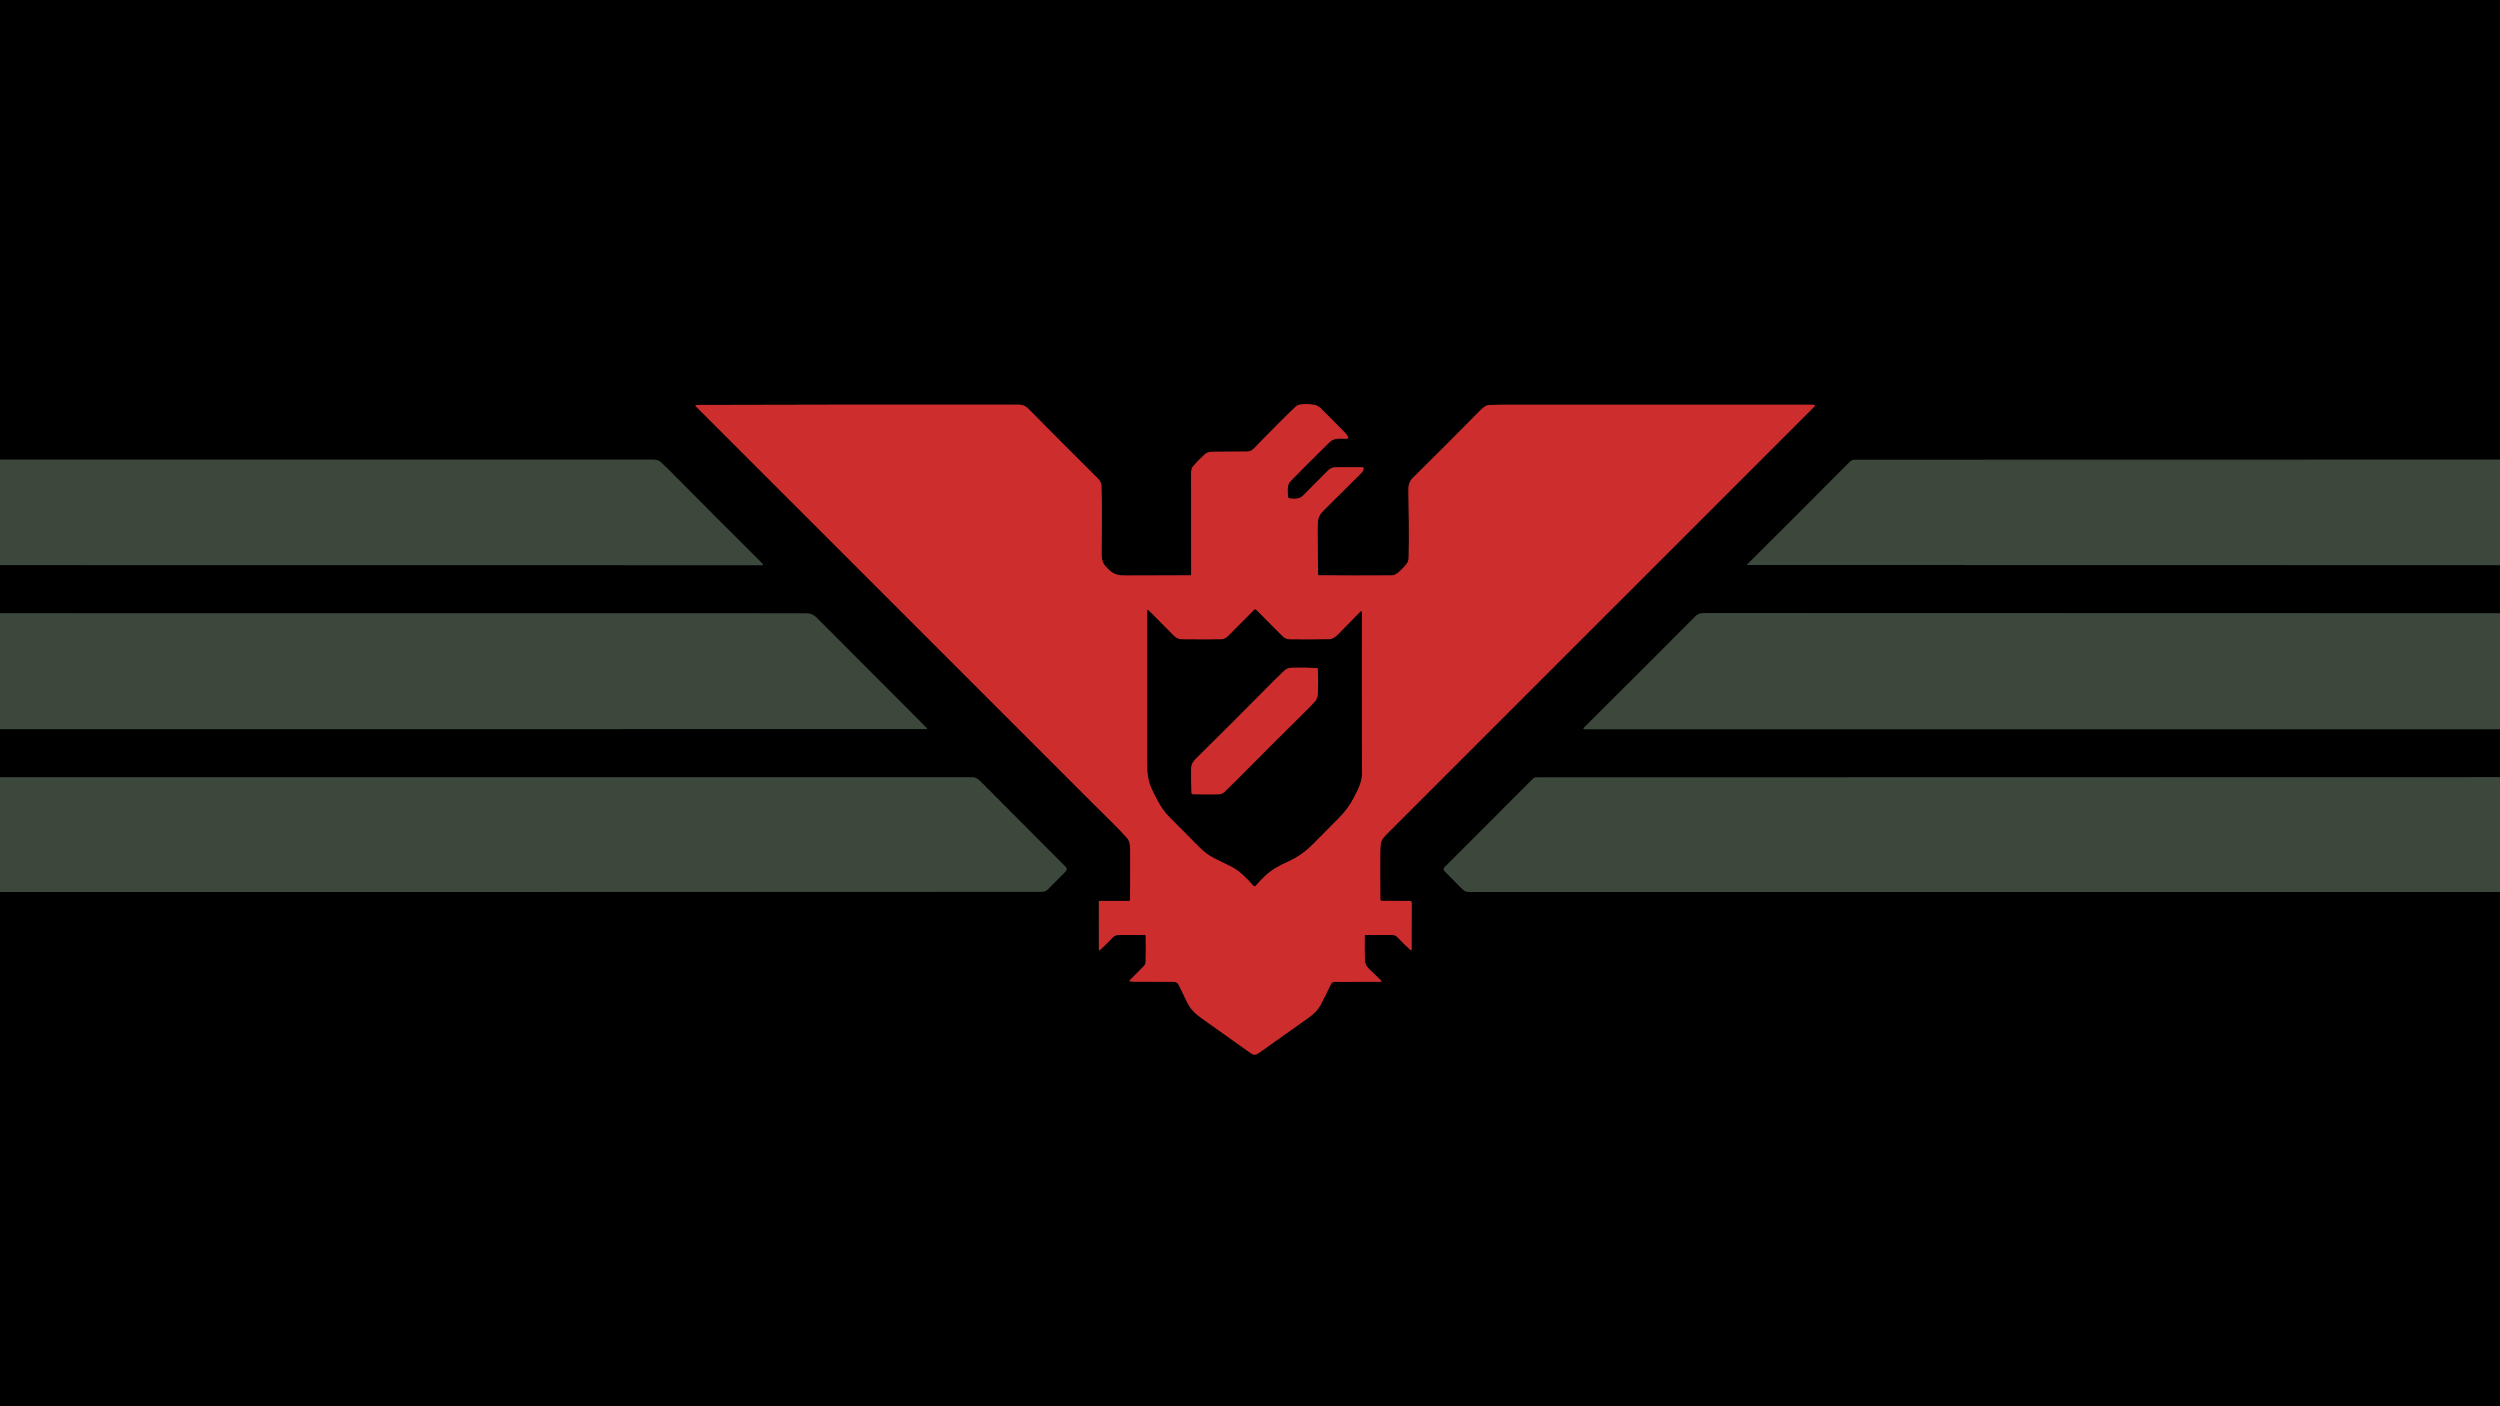 <?xml version="1.0" encoding="UTF-8" standalone="no"?> <svg xmlns="http://www.w3.org/2000/svg" version="1.1" viewBox="0.00 0.00 1920.00 1080.00" width="1920.00" height="1080.00"><g stroke-width="1.40" fill="none" stroke-linecap="butt"><path stroke="#1f241f" d=" M 1920.00 353.02 C 1754.83 353.03 1589.67 353.06 1424.50 353.12 C 1423.00 353.12 1421.73 353.64 1420.69 354.69 C 1394.52 381.03 1368.23 407.33 1341.82 433.59 C 1341.70 433.71 1341.79 433.91 1341.95 433.91 L 1920.00 434.03"></path><path stroke="#1f241f" d=" M 1920.00 471.00 C 1717.33 471.02 1514.67 470.97 1312.00 470.84 C 1308.21 470.84 1304.78 470.64 1302.43 473.01 C 1274.18 501.36 1245.59 529.93 1216.66 558.70 C 1215.79 559.57 1215.97 560.00 1217.20 560.00 L 1920.00 560.01"></path><path stroke="#1f241f" d=" M 1920.00 596.91 L 1179.51 597.07 C 1178.78 597.07 1178.08 597.36 1177.57 597.88 L 1109.37 666.12 C 1108.57 666.92 1108.57 668.23 1109.38 669.03 C 1113.35 672.94 1117.26 676.90 1121.12 680.92 C 1122.25 682.09 1123.43 683.14 1124.66 684.06 C 1125.88 684.97 1127.53 684.99 1129.00 684.99 C 1392.67 684.98 1656.33 684.99 1920.00 685.00"></path><path stroke="#1f241f" d=" M 0.00 685.02 C 266.75 685.04 533.50 684.98 800.25 684.85 C 802.00 684.85 803.46 684.27 804.61 683.10 C 809.08 678.61 813.63 674.03 818.27 669.36 C 819.49 668.13 819.49 666.91 818.27 665.68 C 796.78 644.17 775.21 622.51 753.56 600.69 C 751.38 598.50 749.68 597.00 746.29 596.98 C 744.72 596.97 743.29 596.97 742.00 596.97 C 494.67 597.00 247.33 597.01 0.00 597.00"></path><path stroke="#1f241f" d=" M 0.00 559.99 L 711.22 559.93 C 712.07 559.93 712.19 559.63 711.59 559.03 C 684.46 531.84 657.13 504.43 629.58 476.82 C 626.52 473.76 624.44 471.08 619.25 471.07 C 412.83 471.02 206.41 471.00 0.00 471.01"></path><path stroke="#1f241f" d=" M 0.00 433.99 L 585.17 434.06 C 586.18 434.06 586.33 433.70 585.62 432.99 C 561.57 409.06 537.20 384.63 512.51 359.69 C 510.88 358.05 509.21 356.48 507.50 354.97 C 506.01 353.66 504.09 353.00 501.75 353.00 C 334.50 353.00 167.25 353.00 0.00 353.00"></path><path stroke="#671717" d=" M 914.82 441.16 C 914.83 441.62 914.60 441.85 914.14 441.86 C 897.39 441.98 881.32 442.02 865.92 441.99 C 860.96 441.98 856.50 442.01 852.51 438.36 C 849.92 435.98 847.34 433.75 846.54 430.16 C 846.17 428.51 846.00 427.02 846.01 425.67 C 846.19 407.29 846.49 389.72 845.90 372.76 C 845.80 369.82 843.23 367.54 841.33 365.66 C 822.91 347.41 806.00 330.43 790.59 314.71 C 787.89 311.96 785.79 310.76 781.66 310.76 C 699.51 310.75 617.35 310.70 535.19 311.02 C 533.98 311.03 533.81 311.46 534.66 312.31 C 637.15 414.74 739.13 516.70 840.60 618.21 C 848.23 625.84 858.54 635.60 865.72 643.77 C 868.05 646.43 867.96 650.72 867.98 654.17 C 868.03 666.68 867.99 678.96 867.88 690.99 C 867.87 691.60 867.57 691.91 866.96 691.91 L 844.50 691.94 C 844.12 691.94 843.93 692.13 843.93 692.50 L 843.96 729.44 C 843.96 729.80 844.39 729.98 844.65 729.74 C 848.06 726.59 851.31 723.40 854.38 720.17 C 855.67 718.81 857.15 718.08 859.00 718.08 C 865.55 718.07 872.35 718.06 879.38 718.05 C 879.67 718.04 879.90 718.28 879.91 718.57 C 880.04 724.52 880.02 731.26 879.85 738.79 C 879.82 740.03 879.35 741.10 878.45 742.00 C 874.90 745.52 871.26 749.19 867.53 753.01 C 867.32 753.23 867.45 753.60 867.75 753.64 C 869.32 753.83 870.79 753.93 872.16 753.94 C 881.41 754.01 890.92 754.04 900.68 754.05 C 902.47 754.05 904.29 754.29 905.16 756.16 C 907.32 760.75 909.52 765.31 911.77 769.86 C 914.49 775.34 918.23 778.74 923.02 782.14 C 935.24 790.84 947.89 799.83 960.96 809.11 C 962.69 810.34 964.48 810.30 966.33 808.99 C 979.15 799.84 992.00 790.74 1004.88 781.67 C 1009.19 778.63 1012.31 775.32 1014.22 771.74 C 1016.85 766.83 1019.49 761.51 1022.16 755.79 C 1022.64 754.76 1023.67 754.10 1024.80 754.10 L 1060.30 753.99 C 1061.14 753.98 1061.26 753.69 1060.65 753.11 C 1057.60 750.18 1054.52 747.17 1051.39 744.09 C 1049.37 742.10 1048.32 739.94 1048.23 737.59 C 1048.01 731.46 1047.98 725.12 1048.14 718.56 C 1048.15 718.29 1048.37 718.07 1048.64 718.07 C 1055.84 718.01 1062.72 718.00 1069.28 718.05 C 1070.82 718.06 1072.13 718.63 1073.21 719.74 C 1076.42 723.06 1079.75 726.34 1083.22 729.59 C 1083.55 729.89 1084.08 729.67 1084.08 729.22 L 1084.17 693.31 C 1084.17 692.56 1083.56 691.96 1082.81 691.95 L 1061.21 691.85 C 1060.47 691.85 1060.10 691.48 1060.09 690.74 C 1059.98 677.29 1059.96 665.21 1060.03 654.51 C 1060.04 652.31 1060.16 650.12 1060.37 647.95 C 1060.70 644.49 1064.61 640.99 1067.01 638.60 C 1175.72 529.97 1284.54 421.16 1393.47 312.17 C 1394.02 311.62 1393.93 311.22 1393.22 310.95 C 1393.07 310.89 1392.67 310.86 1392.00 310.86 C 1312.08 310.81 1232.16 310.80 1152.25 310.84 C 1149.21 310.84 1146.29 310.91 1143.50 311.05 C 1140.57 311.20 1137.40 314.59 1135.46 316.57 C 1119.14 333.16 1102.38 349.94 1085.19 366.89 C 1082.78 369.26 1081.61 372.29 1081.66 375.98 C 1081.92 393.16 1082.29 410.88 1081.85 428.55 C 1081.79 431.20 1080.54 433.01 1078.85 434.78 C 1076.18 437.58 1072.75 441.87 1068.81 441.90 C 1049.40 442.05 1030.77 442.03 1012.92 441.83 C 1012.55 441.82 1012.26 441.53 1012.25 441.16 C 1012.11 430.27 1012.00 418.92 1011.92 407.09 C 1011.91 404.86 1012.00 402.58 1012.20 400.24 C 1012.60 395.63 1015.52 393.04 1018.53 390.02 C 1027.05 381.48 1035.55 373.06 1044.03 364.75 C 1045.25 363.55 1047.41 361.57 1047.23 359.71 C 1047.18 359.14 1046.86 358.85 1046.29 358.84 C 1039.42 358.78 1032.53 358.78 1025.63 358.85 C 1023.45 358.87 1021.45 359.79 1019.63 361.62 C 1013.52 367.78 1007.33 374.01 1001.06 380.32 C 997.92 383.47 994.18 383.36 989.92 382.67 C 989.56 382.61 989.36 382.40 989.31 382.04 C 988.93 378.98 988.24 372.50 990.62 370.06 C 999.76 360.69 1010.03 350.43 1021.42 339.28 C 1024.57 336.20 1030.21 336.81 1034.28 336.98 C 1034.98 337.01 1035.49 336.32 1035.25 335.66 C 1034.89 334.67 1034.35 333.81 1033.64 333.06 C 1027.61 326.79 1021.12 320.25 1014.15 313.44 C 1012.83 312.15 1011.32 311.33 1009.63 310.98 C 1006.57 310.34 997.91 309.61 995.31 312.07 C 984.07 322.70 973.34 334.01 962.69 344.71 C 961.33 346.08 959.69 346.76 957.76 346.77 C 948.84 346.79 939.73 346.86 930.44 346.97 C 928.39 347.00 926.60 347.71 925.07 349.10 C 922.25 351.67 919.43 354.53 916.61 357.70 C 914.93 359.59 914.75 361.91 914.75 364.33 C 914.74 390.90 914.76 416.51 914.82 441.16"></path><path stroke="#671717" d=" M 1039.77 612.38 C 1043.14 605.95 1045.99 600.09 1045.97 593.54 C 1045.85 551.55 1045.82 510.50 1045.87 470.40 C 1045.87 469.28 1045.47 469.12 1044.68 469.91 C 1038.77 475.86 1033.09 481.65 1027.66 487.28 C 1025.55 489.45 1023.42 490.92 1020.26 490.99 C 1010.70 491.20 1000.90 491.24 990.87 491.10 C 987.90 491.06 986.34 490.07 984.39 488.13 C 977.76 481.54 971.23 474.97 964.78 468.41 C 964.35 467.97 963.65 467.97 963.21 468.41 C 955.86 475.86 949.16 482.60 943.11 488.62 C 941.56 490.16 939.85 490.96 938.00 491.01 C 930.45 491.22 922.18 491.25 913.20 491.09 C 907.99 491.00 904.91 491.70 901.67 488.45 C 894.72 481.49 888.25 474.98 882.26 468.92 C 881.49 468.14 881.11 468.30 881.11 469.40 C 881.13 507.99 881.13 546.81 881.10 585.86 C 881.09 593.95 881.76 600.09 885.14 607.00 C 888.77 614.40 892.26 621.47 898.01 627.29 C 905.71 635.09 913.44 642.87 921.21 650.62 C 924.45 653.85 928.26 656.87 932.32 658.91 C 936.65 661.09 940.99 663.24 945.36 665.35 C 952.19 668.66 957.71 674.64 962.75 680.24 C 963.15 680.67 963.83 680.67 964.22 680.23 C 968.80 675.10 973.56 670.11 979.38 666.64 C 982.47 664.79 985.85 663.06 989.51 661.43 C 996.99 658.10 1002.77 653.80 1008.50 647.99 C 1015.15 641.25 1021.75 634.60 1028.32 628.05 C 1032.83 623.55 1036.65 618.33 1039.77 612.38"></path><path stroke="#671717" d=" M 915.10 609.00 C 915.12 609.53 915.55 609.94 916.08 609.95 C 922.67 610.09 929.20 610.11 935.69 610.01 C 937.56 609.98 939.13 609.36 940.41 608.16 C 943.43 605.31 946.30 602.51 949.02 599.76 C 967.55 581.06 986.28 562.35 1005.22 543.64 C 1006.98 541.90 1008.61 540.16 1010.10 538.43 C 1011.90 536.34 1012.11 533.37 1012.19 530.75 C 1012.36 524.82 1012.31 519.15 1012.03 513.74 C 1012.01 513.39 1011.74 513.11 1011.39 513.09 C 1004.46 512.72 997.85 512.64 991.58 512.85 C 989.36 512.92 987.58 513.91 985.95 515.43 C 983.44 517.77 980.90 520.24 978.33 522.84 C 954.68 546.77 934.60 566.84 918.08 583.07 C 915.89 585.21 914.78 587.71 914.75 590.57 C 914.68 596.22 914.79 602.36 915.10 609.00"></path></g><path fill="#000000" d=" M 0.00 0.00 L 1920.00 0.00 L 1920.00 353.02 C 1754.83 353.03 1589.67 353.06 1424.50 353.12 C 1423.00 353.12 1421.73 353.64 1420.69 354.69 C 1394.52 381.03 1368.23 407.33 1341.82 433.59 C 1341.70 433.71 1341.79 433.91 1341.95 433.91 L 1920.00 434.03 L 1920.00 471.00 C 1717.33 471.02 1514.67 470.97 1312.00 470.84 C 1308.21 470.84 1304.78 470.64 1302.43 473.01 C 1274.18 501.36 1245.59 529.93 1216.66 558.70 C 1215.79 559.57 1215.97 560.00 1217.20 560.00 L 1920.00 560.01 L 1920.00 596.91 L 1179.51 597.07 C 1178.78 597.07 1178.08 597.36 1177.57 597.88 L 1109.37 666.12 C 1108.57 666.92 1108.57 668.23 1109.38 669.03 C 1113.35 672.94 1117.26 676.90 1121.12 680.92 C 1122.25 682.09 1123.43 683.14 1124.66 684.06 C 1125.88 684.97 1127.53 684.99 1129.00 684.99 C 1392.67 684.98 1656.33 684.99 1920.00 685.00 L 1920.00 1080.00 L 0.00 1080.00 L 0.00 685.02 C 266.75 685.04 533.50 684.98 800.25 684.85 C 802.00 684.85 803.46 684.27 804.61 683.10 C 809.08 678.61 813.63 674.03 818.27 669.36 C 819.49 668.13 819.49 666.91 818.27 665.68 C 796.78 644.17 775.21 622.51 753.56 600.69 C 751.38 598.50 749.68 597.00 746.29 596.98 C 744.72 596.97 743.29 596.97 742.00 596.97 C 494.67 597.00 247.33 597.01 0.00 597.00 L 0.00 559.99 L 711.22 559.93 C 712.07 559.93 712.19 559.63 711.59 559.03 C 684.46 531.84 657.13 504.43 629.58 476.82 C 626.52 473.76 624.44 471.08 619.25 471.07 C 412.83 471.02 206.41 471.00 0.00 471.01 L 0.00 433.99 L 585.17 434.06 C 586.18 434.06 586.33 433.70 585.62 432.99 C 561.57 409.06 537.20 384.63 512.51 359.69 C 510.88 358.05 509.21 356.48 507.50 354.97 C 506.01 353.66 504.09 353.00 501.75 353.00 C 334.50 353.00 167.25 353.00 0.00 353.00 L 0.00 0.00 Z M 914.82 441.16 C 914.83 441.62 914.60 441.85 914.14 441.86 C 897.39 441.98 881.32 442.02 865.92 441.99 C 860.96 441.98 856.50 442.01 852.51 438.36 C 849.92 435.98 847.34 433.75 846.54 430.16 C 846.17 428.51 846.00 427.02 846.01 425.67 C 846.19 407.29 846.49 389.72 845.90 372.76 C 845.80 369.82 843.23 367.54 841.33 365.66 C 822.91 347.41 806.00 330.43 790.59 314.71 C 787.89 311.96 785.79 310.76 781.66 310.76 C 699.51 310.75 617.35 310.70 535.19 311.02 C 533.98 311.03 533.81 311.46 534.66 312.31 C 637.15 414.74 739.13 516.70 840.60 618.21 C 848.23 625.84 858.54 635.60 865.72 643.77 C 868.05 646.43 867.96 650.72 867.98 654.17 C 868.03 666.68 867.99 678.96 867.88 690.99 C 867.87 691.60 867.57 691.91 866.96 691.91 L 844.50 691.94 C 844.12 691.94 843.93 692.13 843.93 692.50 L 843.96 729.44 C 843.96 729.80 844.39 729.98 844.65 729.74 C 848.06 726.59 851.31 723.40 854.38 720.17 C 855.67 718.81 857.15 718.08 859.00 718.08 C 865.55 718.07 872.35 718.06 879.38 718.05 C 879.67 718.04 879.90 718.28 879.91 718.57 C 880.04 724.52 880.02 731.26 879.85 738.79 C 879.82 740.03 879.35 741.10 878.45 742.00 C 874.90 745.52 871.26 749.19 867.53 753.01 C 867.32 753.23 867.45 753.60 867.75 753.64 C 869.32 753.83 870.79 753.93 872.16 753.94 C 881.41 754.01 890.92 754.04 900.68 754.05 C 902.47 754.05 904.29 754.29 905.16 756.16 C 907.32 760.75 909.52 765.31 911.77 769.86 C 914.49 775.34 918.23 778.74 923.02 782.14 C 935.24 790.84 947.89 799.83 960.96 809.11 C 962.69 810.34 964.48 810.30 966.33 808.99 C 979.15 799.84 992.00 790.74 1004.88 781.67 C 1009.19 778.63 1012.31 775.32 1014.22 771.74 C 1016.85 766.83 1019.49 761.51 1022.16 755.79 C 1022.64 754.76 1023.67 754.10 1024.80 754.10 L 1060.30 753.99 C 1061.14 753.98 1061.26 753.69 1060.65 753.11 C 1057.60 750.18 1054.52 747.17 1051.39 744.09 C 1049.37 742.10 1048.32 739.94 1048.23 737.59 C 1048.01 731.46 1047.98 725.12 1048.14 718.56 C 1048.15 718.29 1048.37 718.07 1048.64 718.07 C 1055.84 718.01 1062.72 718.00 1069.28 718.05 C 1070.82 718.06 1072.13 718.63 1073.21 719.74 C 1076.42 723.06 1079.75 726.34 1083.22 729.59 C 1083.55 729.89 1084.08 729.67 1084.08 729.22 L 1084.17 693.31 C 1084.17 692.56 1083.56 691.96 1082.81 691.95 L 1061.21 691.85 C 1060.47 691.85 1060.10 691.48 1060.09 690.74 C 1059.98 677.29 1059.96 665.21 1060.03 654.51 C 1060.04 652.31 1060.16 650.12 1060.37 647.95 C 1060.70 644.49 1064.61 640.99 1067.01 638.60 C 1175.72 529.97 1284.54 421.16 1393.47 312.17 C 1394.02 311.62 1393.93 311.22 1393.22 310.95 C 1393.07 310.89 1392.67 310.86 1392.00 310.86 C 1312.08 310.81 1232.16 310.80 1152.25 310.84 C 1149.21 310.84 1146.29 310.91 1143.50 311.05 C 1140.57 311.20 1137.40 314.59 1135.46 316.57 C 1119.14 333.16 1102.38 349.94 1085.19 366.89 C 1082.78 369.26 1081.61 372.29 1081.66 375.98 C 1081.92 393.16 1082.29 410.88 1081.85 428.55 C 1081.79 431.20 1080.54 433.01 1078.85 434.78 C 1076.18 437.58 1072.75 441.87 1068.81 441.90 C 1049.40 442.05 1030.77 442.03 1012.92 441.83 C 1012.55 441.82 1012.26 441.53 1012.25 441.16 C 1012.11 430.27 1012.00 418.92 1011.92 407.09 C 1011.91 404.86 1012.00 402.58 1012.20 400.24 C 1012.60 395.63 1015.52 393.04 1018.53 390.02 C 1027.05 381.48 1035.55 373.06 1044.03 364.75 C 1045.25 363.55 1047.41 361.57 1047.23 359.71 C 1047.18 359.14 1046.86 358.85 1046.29 358.84 C 1039.42 358.78 1032.53 358.78 1025.63 358.85 C 1023.45 358.87 1021.45 359.79 1019.63 361.62 C 1013.52 367.78 1007.33 374.01 1001.06 380.32 C 997.92 383.47 994.18 383.36 989.92 382.67 C 989.56 382.61 989.36 382.40 989.31 382.04 C 988.93 378.98 988.24 372.50 990.62 370.06 C 999.76 360.69 1010.03 350.43 1021.42 339.28 C 1024.57 336.20 1030.21 336.81 1034.28 336.98 C 1034.98 337.01 1035.49 336.32 1035.25 335.66 C 1034.89 334.67 1034.35 333.81 1033.64 333.06 C 1027.61 326.79 1021.12 320.25 1014.15 313.44 C 1012.83 312.15 1011.32 311.33 1009.63 310.98 C 1006.57 310.34 997.91 309.61 995.31 312.07 C 984.07 322.70 973.34 334.01 962.69 344.71 C 961.33 346.08 959.69 346.76 957.76 346.77 C 948.84 346.79 939.73 346.86 930.44 346.97 C 928.39 347.00 926.60 347.71 925.07 349.10 C 922.25 351.67 919.43 354.53 916.61 357.70 C 914.93 359.59 914.75 361.91 914.75 364.33 C 914.74 390.90 914.76 416.51 914.82 441.16 Z"></path><path fill="#cd2e2d" d=" M 914.82 441.16 C 914.76 416.51 914.74 390.90 914.75 364.33 C 914.75 361.91 914.93 359.59 916.61 357.70 C 919.43 354.53 922.25 351.67 925.07 349.10 C 926.60 347.71 928.39 347.00 930.44 346.97 C 939.73 346.86 948.84 346.79 957.76 346.77 C 959.69 346.76 961.33 346.08 962.69 344.71 C 973.34 334.01 984.07 322.70 995.31 312.07 C 997.91 309.61 1006.57 310.34 1009.63 310.98 C 1011.32 311.33 1012.83 312.15 1014.15 313.44 C 1021.12 320.25 1027.61 326.79 1033.64 333.06 C 1034.35 333.81 1034.89 334.67 1035.25 335.66 C 1035.49 336.32 1034.98 337.01 1034.28 336.98 C 1030.21 336.81 1024.57 336.20 1021.42 339.28 C 1010.03 350.43 999.76 360.69 990.62 370.06 C 988.24 372.50 988.93 378.98 989.31 382.04 C 989.36 382.40 989.56 382.61 989.92 382.67 C 994.18 383.36 997.92 383.47 1001.06 380.32 C 1007.33 374.01 1013.52 367.78 1019.63 361.62 C 1021.45 359.79 1023.45 358.87 1025.63 358.85 C 1032.53 358.78 1039.42 358.78 1046.29 358.84 C 1046.86 358.85 1047.18 359.14 1047.23 359.71 C 1047.41 361.57 1045.25 363.55 1044.03 364.75 C 1035.55 373.06 1027.05 381.48 1018.53 390.02 C 1015.52 393.04 1012.60 395.63 1012.20 400.24 C 1012.00 402.58 1011.91 404.86 1011.92 407.09 C 1012.00 418.92 1012.11 430.27 1012.25 441.16 C 1012.26 441.53 1012.55 441.82 1012.92 441.83 C 1030.77 442.03 1049.40 442.05 1068.81 441.90 C 1072.75 441.87 1076.18 437.58 1078.85 434.78 C 1080.54 433.01 1081.79 431.20 1081.85 428.55 C 1082.29 410.88 1081.92 393.16 1081.66 375.98 C 1081.61 372.29 1082.78 369.26 1085.19 366.89 C 1102.38 349.94 1119.14 333.16 1135.46 316.57 C 1137.40 314.59 1140.57 311.20 1143.50 311.05 C 1146.29 310.91 1149.21 310.84 1152.25 310.84 C 1232.16 310.80 1312.08 310.81 1392.00 310.86 C 1392.67 310.86 1393.07 310.89 1393.22 310.95 C 1393.93 311.22 1394.02 311.62 1393.47 312.17 C 1284.54 421.16 1175.72 529.97 1067.01 638.60 C 1064.61 640.99 1060.70 644.49 1060.37 647.95 C 1060.16 650.12 1060.04 652.31 1060.03 654.51 C 1059.96 665.21 1059.98 677.29 1060.09 690.74 C 1060.10 691.48 1060.47 691.85 1061.21 691.85 L 1082.81 691.95 C 1083.56 691.96 1084.17 692.56 1084.17 693.31 L 1084.08 729.22 C 1084.08 729.67 1083.55 729.89 1083.22 729.59 C 1079.75 726.34 1076.42 723.06 1073.21 719.74 C 1072.13 718.63 1070.82 718.06 1069.28 718.05 C 1062.72 718.00 1055.84 718.01 1048.64 718.07 C 1048.37 718.07 1048.15 718.29 1048.14 718.56 C 1047.98 725.12 1048.01 731.46 1048.23 737.59 C 1048.32 739.94 1049.37 742.10 1051.39 744.09 C 1054.52 747.17 1057.60 750.18 1060.65 753.11 C 1061.26 753.69 1061.14 753.98 1060.30 753.99 L 1024.80 754.10 C 1023.67 754.10 1022.64 754.76 1022.16 755.79 C 1019.49 761.51 1016.85 766.83 1014.22 771.74 C 1012.31 775.32 1009.19 778.63 1004.88 781.67 C 992.00 790.74 979.15 799.84 966.33 808.99 C 964.48 810.30 962.69 810.34 960.96 809.11 C 947.89 799.83 935.24 790.84 923.02 782.14 C 918.23 778.74 914.49 775.34 911.77 769.86 C 909.52 765.31 907.32 760.75 905.16 756.16 C 904.29 754.29 902.47 754.05 900.68 754.05 C 890.92 754.04 881.41 754.01 872.16 753.94 C 870.79 753.93 869.32 753.83 867.75 753.64 C 867.45 753.60 867.32 753.23 867.53 753.01 C 871.26 749.19 874.90 745.52 878.45 742.00 C 879.35 741.10 879.82 740.03 879.85 738.79 C 880.02 731.26 880.04 724.52 879.91 718.57 C 879.90 718.28 879.67 718.04 879.38 718.05 C 872.35 718.06 865.55 718.07 859.00 718.08 C 857.15 718.08 855.67 718.81 854.38 720.17 C 851.31 723.40 848.06 726.59 844.65 729.74 C 844.39 729.98 843.96 729.80 843.96 729.44 L 843.93 692.50 C 843.93 692.13 844.12 691.94 844.50 691.94 L 866.96 691.91 C 867.57 691.91 867.87 691.60 867.88 690.99 C 867.99 678.96 868.03 666.68 867.98 654.17 C 867.96 650.72 868.05 646.43 865.72 643.77 C 858.54 635.60 848.23 625.84 840.60 618.21 C 739.13 516.70 637.15 414.74 534.66 312.31 C 533.81 311.46 533.98 311.03 535.19 311.02 C 617.35 310.70 699.51 310.75 781.66 310.76 C 785.79 310.76 787.89 311.96 790.59 314.71 C 806.00 330.43 822.91 347.41 841.33 365.66 C 843.23 367.54 845.80 369.82 845.90 372.76 C 846.49 389.72 846.19 407.29 846.01 425.67 C 846.00 427.02 846.17 428.51 846.54 430.16 C 847.34 433.75 849.92 435.98 852.51 438.36 C 856.50 442.01 860.96 441.98 865.92 441.99 C 881.32 442.02 897.39 441.98 914.14 441.86 C 914.60 441.85 914.83 441.62 914.82 441.16 Z M 1039.77 612.38 C 1043.14 605.95 1045.99 600.09 1045.97 593.54 C 1045.85 551.55 1045.82 510.50 1045.87 470.40 C 1045.87 469.28 1045.47 469.12 1044.68 469.91 C 1038.77 475.86 1033.09 481.65 1027.66 487.28 C 1025.55 489.45 1023.42 490.92 1020.26 490.99 C 1010.70 491.20 1000.90 491.24 990.87 491.10 C 987.90 491.06 986.34 490.07 984.39 488.13 C 977.76 481.54 971.23 474.97 964.78 468.41 C 964.35 467.97 963.65 467.97 963.21 468.41 C 955.86 475.86 949.16 482.60 943.11 488.62 C 941.56 490.16 939.85 490.96 938.00 491.01 C 930.45 491.22 922.18 491.25 913.20 491.09 C 907.99 491.00 904.91 491.70 901.67 488.45 C 894.72 481.49 888.25 474.98 882.26 468.92 C 881.49 468.14 881.11 468.30 881.11 469.40 C 881.13 507.99 881.13 546.81 881.10 585.86 C 881.09 593.95 881.76 600.09 885.14 607.00 C 888.77 614.40 892.26 621.47 898.01 627.29 C 905.71 635.09 913.44 642.87 921.21 650.62 C 924.45 653.85 928.26 656.87 932.32 658.91 C 936.65 661.09 940.99 663.24 945.36 665.35 C 952.19 668.66 957.71 674.64 962.75 680.24 C 963.15 680.67 963.83 680.67 964.22 680.23 C 968.80 675.10 973.56 670.11 979.38 666.64 C 982.47 664.79 985.85 663.06 989.51 661.43 C 996.99 658.10 1002.77 653.80 1008.50 647.99 C 1015.15 641.25 1021.75 634.60 1028.32 628.05 C 1032.83 623.55 1036.65 618.33 1039.77 612.38 Z"></path><path fill="#3d483d" d=" M 0.00 433.99 L 0.00 353.00 C 167.25 353.00 334.50 353.00 501.75 353.00 C 504.09 353.00 506.01 353.66 507.50 354.97 C 509.21 356.48 510.88 358.05 512.51 359.69 C 537.20 384.63 561.57 409.06 585.62 432.99 C 586.33 433.70 586.18 434.06 585.17 434.06 L 0.00 433.99 Z"></path><path fill="#3d483d" d=" M 1920.00 353.02 L 1920.00 434.03 L 1341.95 433.91 C 1341.79 433.91 1341.70 433.71 1341.82 433.59 C 1368.23 407.33 1394.52 381.03 1420.69 354.69 C 1421.73 353.64 1423.00 353.12 1424.50 353.12 C 1589.67 353.06 1754.83 353.03 1920.00 353.02 Z"></path><path fill="#000000" d=" M 1039.77 612.38 C 1036.65 618.33 1032.83 623.55 1028.32 628.05 C 1021.75 634.60 1015.15 641.25 1008.50 647.99 C 1002.77 653.80 996.99 658.10 989.51 661.43 C 985.85 663.06 982.47 664.79 979.38 666.64 C 973.56 670.11 968.80 675.10 964.22 680.23 C 963.83 680.67 963.15 680.67 962.75 680.24 C 957.71 674.64 952.19 668.66 945.36 665.35 C 940.99 663.24 936.65 661.09 932.32 658.91 C 928.26 656.87 924.45 653.85 921.21 650.62 C 913.44 642.87 905.71 635.09 898.01 627.29 C 892.26 621.47 888.77 614.40 885.14 607.00 C 881.76 600.09 881.09 593.95 881.10 585.86 C 881.13 546.81 881.13 507.99 881.11 469.40 C 881.11 468.30 881.49 468.14 882.26 468.92 C 888.25 474.98 894.72 481.49 901.67 488.45 C 904.91 491.70 907.99 491.00 913.20 491.09 C 922.18 491.25 930.45 491.22 938.00 491.01 C 939.85 490.96 941.56 490.16 943.11 488.62 C 949.16 482.60 955.86 475.86 963.21 468.41 C 963.65 467.97 964.35 467.97 964.78 468.41 C 971.23 474.97 977.76 481.54 984.39 488.13 C 986.34 490.07 987.90 491.06 990.87 491.10 C 1000.90 491.24 1010.70 491.20 1020.26 490.99 C 1023.42 490.92 1025.55 489.45 1027.66 487.28 C 1033.09 481.65 1038.77 475.86 1044.68 469.91 C 1045.47 469.12 1045.87 469.28 1045.87 470.40 C 1045.82 510.50 1045.85 551.55 1045.97 593.54 C 1045.99 600.09 1043.14 605.95 1039.77 612.38 Z M 915.10 609.00 C 915.12 609.53 915.55 609.94 916.08 609.95 C 922.67 610.09 929.20 610.11 935.69 610.01 C 937.56 609.98 939.13 609.36 940.41 608.16 C 943.43 605.31 946.30 602.51 949.02 599.76 C 967.55 581.06 986.28 562.35 1005.22 543.64 C 1006.98 541.90 1008.61 540.16 1010.10 538.43 C 1011.90 536.34 1012.11 533.37 1012.19 530.75 C 1012.36 524.82 1012.31 519.15 1012.03 513.74 C 1012.01 513.39 1011.74 513.11 1011.39 513.09 C 1004.46 512.72 997.85 512.64 991.58 512.85 C 989.36 512.92 987.58 513.91 985.95 515.43 C 983.44 517.77 980.90 520.24 978.33 522.84 C 954.68 546.77 934.60 566.84 918.08 583.07 C 915.89 585.21 914.78 587.71 914.75 590.57 C 914.68 596.22 914.79 602.36 915.10 609.00 Z"></path><path fill="#3d483d" d=" M 1920.00 471.00 L 1920.00 560.01 L 1217.20 560.00 C 1215.97 560.00 1215.79 559.57 1216.66 558.70 C 1245.59 529.93 1274.18 501.36 1302.43 473.01 C 1304.78 470.64 1308.21 470.84 1312.00 470.84 C 1514.67 470.97 1717.33 471.02 1920.00 471.00 Z"></path><path fill="#3d483d" d=" M 0.00 559.99 L 0.00 471.01 C 206.41 471.00 412.83 471.02 619.25 471.07 C 624.44 471.08 626.52 473.76 629.58 476.82 C 657.13 504.43 684.46 531.84 711.59 559.03 C 712.19 559.63 712.07 559.93 711.22 559.93 L 0.00 559.99 Z"></path><path fill="#cd2e2d" d=" M 915.10 609.00 C 914.79 602.36 914.68 596.22 914.75 590.57 C 914.78 587.71 915.89 585.21 918.08 583.07 C 934.60 566.84 954.68 546.77 978.33 522.84 C 980.90 520.24 983.44 517.77 985.95 515.43 C 987.58 513.91 989.36 512.92 991.58 512.85 C 997.85 512.64 1004.46 512.72 1011.39 513.09 C 1011.74 513.11 1012.01 513.39 1012.03 513.74 C 1012.31 519.15 1012.36 524.82 1012.19 530.75 C 1012.11 533.37 1011.90 536.34 1010.10 538.43 C 1008.61 540.16 1006.98 541.90 1005.22 543.64 C 986.28 562.35 967.55 581.06 949.02 599.76 C 946.30 602.51 943.43 605.31 940.41 608.16 C 939.13 609.36 937.56 609.98 935.69 610.01 C 929.20 610.11 922.67 610.09 916.08 609.95 C 915.55 609.94 915.12 609.53 915.10 609.00 Z"></path><path fill="#3d483d" d=" M 1920.00 596.91 L 1920.00 685.00 C 1656.33 684.99 1392.67 684.98 1129.00 684.99 C 1127.53 684.99 1125.88 684.97 1124.66 684.06 C 1123.43 683.14 1122.25 682.09 1121.12 680.92 C 1117.26 676.90 1113.35 672.94 1109.38 669.03 C 1108.57 668.23 1108.57 666.92 1109.37 666.12 L 1177.57 597.88 C 1178.08 597.36 1178.78 597.07 1179.51 597.07 L 1920.00 596.91 Z"></path><path fill="#3d483d" d=" M 0.00 685.02 L 0.00 597.00 C 247.33 597.01 494.67 597.00 742.00 596.97 C 743.29 596.97 744.72 596.97 746.29 596.98 C 749.68 597.00 751.38 598.50 753.56 600.69 C 775.21 622.51 796.78 644.17 818.27 665.68 C 819.49 666.91 819.49 668.13 818.27 669.36 C 813.63 674.03 809.08 678.61 804.61 683.10 C 803.46 684.27 802.00 684.85 800.25 684.85 C 533.50 684.98 266.75 685.04 0.00 685.02 Z"></path></svg> 
